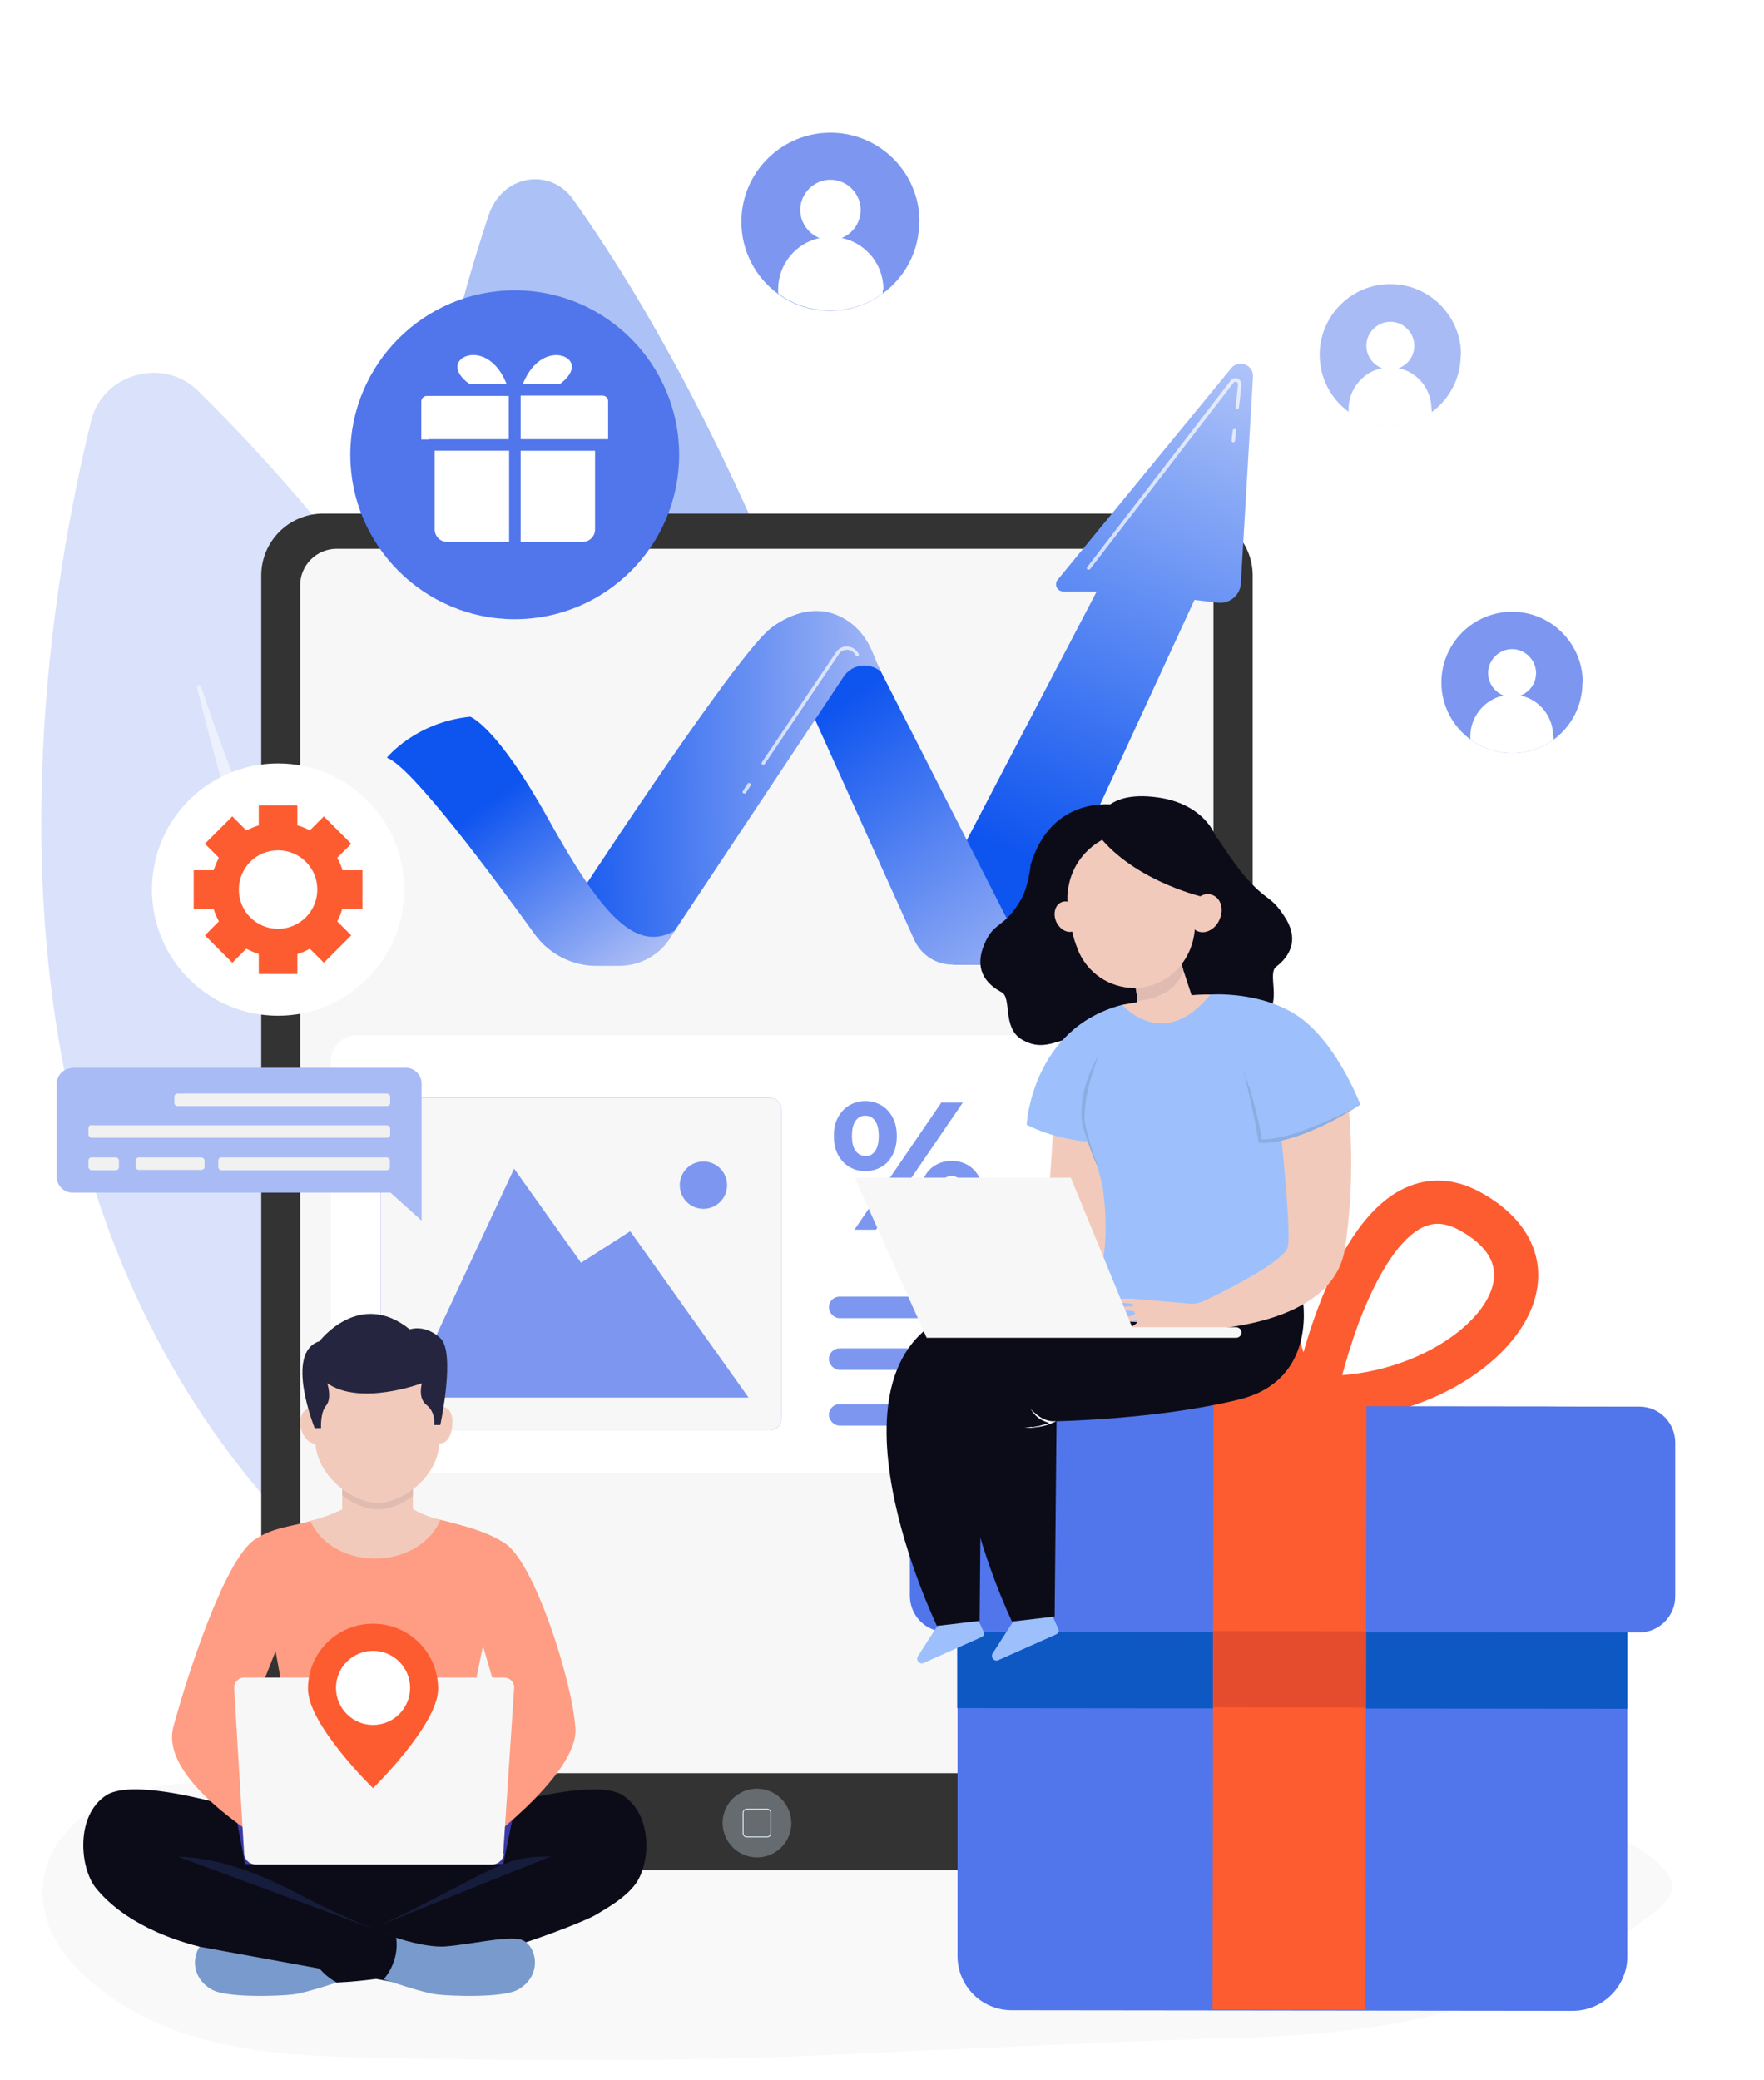 <?xml version="1.0" encoding="UTF-8"?>
<svg xmlns="http://www.w3.org/2000/svg" xmlns:xlink="http://www.w3.org/1999/xlink" version="1.1" viewBox="0 0 566.5 667.7">
  <!-- Generator: Adobe Illustrator 29.6.1, SVG Export Plug-In . SVG Version: 2.1.1 Build 9)  -->
  <defs>
    <style>
      .st0 {
        fill: #f1f1f1;
      }

      .st1 {
        fill: #5175eb;
      }

      .st2 {
        fill: #fe8291;
      }

      .st3 {
        fill-rule: evenodd;
      }

      .st3, .st4, .st5, .st6 {
        fill: #fff;
      }

      .st7, .st8 {
        fill: #daeef7;
      }

      .st9 {
        fill: #0c0c19;
      }

      .st10 {
        fill: #eaeaea;
      }

      .st11 {
        filter: url(#outer-glow-6);
      }

      .st12 {
        filter: url(#outer-glow-2);
      }

      .st13 {
        filter: url(#outer-glow-3);
      }

      .st14 {
        filter: url(#outer-glow-4);
      }

      .st15 {
        filter: url(#outer-glow-5);
      }

      .st16 {
        filter: url(#outer-glow-1);
      }

      .st17 {
        fill: #e0bbb1;
      }

      .st18 {
        fill: #8aaee2;
      }

      .st19 {
        fill: #9dc0fc;
      }

      .st4 {
        opacity: .5;
      }

      .st5 {
        opacity: .7;
      }

      .st20, .st21, .st22 {
        isolation: isolate;
      }

      .st21 {
        fill: #31438a;
        opacity: .3;
      }

      .st21, .st22 {
        mix-blend-mode: multiply;
      }

      .st23 {
        fill: #a9bbf5;
      }

      .st24 {
        fill: #799acc;
      }

      .st25 {
        fill: #f9f9f9;
      }

      .st22 {
        opacity: .2;
      }

      .st22, .st26 {
        fill: #3a3aa5;
      }

      .st8 {
        opacity: .3;
      }

      .st27 {
        fill: url(#Degradado_sin_nombre_3);
      }

      .st28 {
        opacity: .8;
      }

      .st29 {
        opacity: .6;
      }

      .st30 {
        fill: #f2cabb;
      }

      .st31 {
        fill: #f7f7f7;
      }

      .st32 {
        fill: #25253f;
      }

      .st33 {
        fill: #f5f5f5;
      }

      .st34 {
        fill: #0e58c4;
      }

      .st35 {
        fill: url(#Degradado_sin_nombre_15);
      }

      .st36 {
        fill: url(#Degradado_sin_nombre_11);
      }

      .st37 {
        fill: url(#Degradado_sin_nombre_13);
      }

      .st38 {
        fill: #fe9d83;
      }

      .st39 {
        fill: #97b1f3;
      }

      .st40 {
        fill: #7d97f0;
      }

      .st41 {
        fill: #6369e4;
      }

      .st42 {
        fill: #333;
      }

      .st43 {
        fill: #fd5c31;
      }

      .st44 {
        fill: #c0cef6;
      }

      .st45 {
        fill: #e54c2e;
      }
    </style>
    <filter id="outer-glow-1" x="222.8" y="26.7" width="88" height="89" filterUnits="userSpaceOnUse">
      <feOffset dx="0" dy="0"/>
      <feGaussianBlur result="blur" stdDeviation="5"/>
      <feFlood flood-color="#c6c6c6" flood-opacity=".6"/>
      <feComposite in2="blur" operator="in"/>
      <feComposite in="SourceGraphic"/>
    </filter>
    <filter id="outer-glow-2" x="447.8" y="180.7" width="76" height="77" filterUnits="userSpaceOnUse">
      <feOffset dx="0" dy="0"/>
      <feGaussianBlur result="blur1" stdDeviation="5"/>
      <feFlood flood-color="#c6c6c6" flood-opacity=".6"/>
      <feComposite in2="blur1" operator="in"/>
      <feComposite in="SourceGraphic"/>
    </filter>
    <filter id="outer-glow-3" x="407.8" y="75.7" width="77" height="77" filterUnits="userSpaceOnUse">
      <feOffset dx="0" dy="0"/>
      <feGaussianBlur result="blur2" stdDeviation="5"/>
      <feFlood flood-color="#c6c6c6" flood-opacity=".6"/>
      <feComposite in2="blur2" operator="in"/>
      <feComposite in="SourceGraphic"/>
    </filter>
    <filter id="outer-glow-4" x="96.8" y="77.7" width="137" height="137" filterUnits="userSpaceOnUse">
      <feOffset dx="0" dy="0"/>
      <feGaussianBlur result="blur3" stdDeviation="5"/>
      <feFlood flood-color="#c6c6c6" flood-opacity=".6"/>
      <feComposite in2="blur3" operator="in"/>
      <feComposite in="SourceGraphic"/>
    </filter>
    <linearGradient id="Degradado_sin_nombre_3" data-name="Degradado sin nombre 3" x1="413.3" y1="78.9" x2="332.4" y2="276.4" gradientUnits="userSpaceOnUse">
      <stop offset="0" stop-color="#d4ddfa"/>
      <stop offset="1" stop-color="#0e54ef"/>
    </linearGradient>
    <linearGradient id="Degradado_sin_nombre_15" data-name="Degradado sin nombre 15" x1="332.8" y1="321.6" x2="267.2" y2="227.6" gradientUnits="userSpaceOnUse">
      <stop offset="0" stop-color="#a9bbf5"/>
      <stop offset="1" stop-color="#0e54ef"/>
    </linearGradient>
    <linearGradient id="Degradado_sin_nombre_11" data-name="Degradado sin nombre 11" x1="288.8" y1="251.6" x2="176.4" y2="253.7" gradientUnits="userSpaceOnUse">
      <stop offset="0" stop-color="#a9bbf5"/>
      <stop offset="1" stop-color="#0e54ef"/>
    </linearGradient>
    <linearGradient id="Degradado_sin_nombre_13" data-name="Degradado sin nombre 13" x1="200.3" y1="312.1" x2="159.4" y2="255.6" gradientUnits="userSpaceOnUse">
      <stop offset="0" stop-color="#a9bbf5"/>
      <stop offset="1" stop-color="#0e54ef"/>
    </linearGradient>
    <filter id="outer-glow-5" x="33.8" y="229.7" width="112" height="112" filterUnits="userSpaceOnUse">
      <feOffset dx="0" dy="0"/>
      <feGaussianBlur result="blur4" stdDeviation="5"/>
      <feFlood flood-color="#c6c6c6" flood-opacity=".6"/>
      <feComposite in2="blur4" operator="in"/>
      <feComposite in="SourceGraphic"/>
    </filter>
    <filter id="outer-glow-6" x="2.8" y="327.7" width="148" height="80" filterUnits="userSpaceOnUse">
      <feOffset dx="0" dy="0"/>
      <feGaussianBlur result="blur5" stdDeviation="5"/>
      <feFlood flood-color="#c6c6c6" flood-opacity=".6"/>
      <feComposite in2="blur5" operator="in"/>
      <feComposite in="SourceGraphic"/>
    </filter>
  </defs>
  <g class="st20">
    <g id="Capa_1">
      <g>
        <g class="st29">
          <path class="st44" d="M315.8,594.1S228.2,286.9,63.5,125.4c-11.1-10.9-30.5-5.4-34.2,9.6-24.7,100.5-68.1,403.8,286.5,459Z"/>
          <path class="st4" d="M282.9,575.7c.8.7-.2,1.9-1.1,1.3-33.5-21.7-163.8-129.9-218.5-356.3-.2-.7.9-1.1,1.2-.4,17.7,52.2,89.5,244.5,218.4,355.3Z"/>
        </g>
        <g class="st28">
          <path class="st39" d="M334.2,496.2s-38.8-275.2-150.1-432.1c-7.5-10.6-22.8-7.9-27.1,4.8-28.2,84.5-89.4,342.6,177.2,427.4Z"/>
          <path class="st4" d="M310.7,476.9c.6.7-.3,1.7-1,1-23.7-22.2-113.5-129.5-134.5-331.3,0-.6.8-.8.9-.2,8.8,47.1,46,221,134.6,330.5Z"/>
        </g>
      </g>
      <path class="st25" d="M15.5,618c5.4,14,20.6,25.7,38.4,32.9,21,8.5,44.7,9.3,68.5,9.8,48.8,1,98.1,1.3,146.9-1.1,20.9-1,105.1-4.8,126.4-5.3,23.3-.5,46.7-2.5,68.5-8.2,19.9-5.2,38.3-13,54-22.9,3.6-2.3,7-4.6,10.2-7.1,3.3-2.5,7.3-5.2,8.3-8.7,2-6.6-8.8-13.2-15.4-16.9-16.7-9.4-38.3-13.8-59.1-16.7-24.3-3.4-49.1-4.3-73.8-3.8-51.1,1.1-101.3,8.4-151.9,12.5-25.1,2-50.8,3.5-76,1.1-24.8-2.4-48.7-8-73.5-10.5-19.4-1.9-41-1.6-56.6,7.6-15.2,9-19.8,24.2-14.8,37.2Z"/>
      <g>
        <path class="st26" d="M-436.1,2013.5h107.9c4.1,0,7.4,3.3,7.4,7.4v84.4c0,4.1-3.3,7.4-7.4,7.4h-107.9c-4.1,0-7.4-3.3-7.4-7.4v-84.4c0-4.1,3.3-7.4,7.4-7.4h0Z"/>
        <path class="st22" d="M-333.8,2112.8h-96.7c-7.2,0-13-5.8-13-13v-73.2c0-7.2,5.8-13.1,13-13.1,0,0-5.5.4-8,7.5-2.2,6.1-.7,67.2-1,76.5-.2,7.5,6.3,11.6,12.1,11.7,12.9.3,80.2.2,96.3.2,3.1,0,5.3-.5,7.6-1.6-2.4,3.1-6.1,5.1-10.3,5.1h0Z"/>
        <g>
          <g>
            <path class="st2" d="M-417.7,2026.8c0,3.4-2.8,6.2-6.2,6.2s-6.2-2.8-6.2-6.2,2.8-6.2,6.2-6.2,6.2,2.8,6.2,6.2Z"/>
            <g>
              <rect class="st33" x="-406.8" y="2021.8" width="72.4" height="3" rx="-131" ry="-131"/>
              <path class="st33" d="M-406,2028.8h43.2c.4,0,.8.3.8.8v1.5c0,.4-.3.8-.8.8h-43.2c-.4,0-.8-.3-.8-.8v-1.5c0-.4.3-.8.8-.8h0Z"/>
              <path class="st33" d="M-356,2028.8h20.9c.4,0,.8.3.8.8v1.5c0,.4-.3.8-.8.8h-20.8c-.4,0-.8-.3-.8-.8v-1.5c0-.4.3-.8.8-.8h0Z"/>
            </g>
          </g>
          <g>
            <path class="st2" d="M-417.7,2051c0,3.4-2.8,6.2-6.2,6.2s-6.2-2.8-6.2-6.2,2.8-6.2,6.2-6.2,6.2,2.7,6.2,6.2Z"/>
            <g>
              <path class="st33" d="M-406,2046h70.9c.4,0,.8.3.8.8v1.5c0,.4-.3.8-.8.8h-70.9c-.4,0-.8-.3-.8-.8v-1.5c0-.4.3-.8.8-.8Z"/>
              <path class="st33" d="M-406,2053h43.2c.4,0,.8.3.8.8v1.5c0,.4-.3.8-.8.8h-43.2c-.4,0-.8-.3-.8-.8v-1.5c0-.4.3-.8.8-.8h0Z"/>
              <path class="st33" d="M-356,2053h20.8c.4,0,.8.3.8.8v1.5c0,.4-.3.8-.8.8h-20.8c-.4,0-.8-.3-.8-.8v-1.5c0-.4.3-.8.8-.8h0Z"/>
            </g>
          </g>
          <g>
            <path class="st2" d="M-417.7,2075.3c0,3.4-2.8,6.2-6.2,6.2s-6.2-2.8-6.2-6.2,2.8-6.2,6.2-6.2,6.2,2.8,6.2,6.2Z"/>
            <g>
              <path class="st33" d="M-406,2070.3h70.9c.4,0,.8.3.8.8v1.5c0,.4-.3.8-.8.8h-70.9c-.4,0-.8-.3-.8-.8v-1.5c0-.4.3-.8.8-.8Z"/>
              <path class="st33" d="M-406,2077.3h43.2c.4,0,.8.3.8.8v1.5c0,.4-.3.8-.8.8h-43.2c-.4,0-.8-.3-.8-.8v-1.5c0-.4.3-.8.8-.8h0Z"/>
              <path class="st33" d="M-356,2077.3h20.8c.4,0,.8.3.8.8v1.5c0,.4-.3.8-.8.8h-20.8c-.4,0-.8-.3-.8-.8v-1.5c0-.4.3-.8.8-.8Z"/>
            </g>
          </g>
          <g>
            <path class="st2" d="M-417.7,2099.5c0,3.4-2.8,6.2-6.2,6.2s-6.2-2.8-6.2-6.2,2.8-6.2,6.2-6.2,6.2,2.7,6.2,6.2Z"/>
            <g>
              <path class="st33" d="M-406,2094.5h70.9c.4,0,.8.3.8.8v1.5c0,.4-.3.8-.8.8h-70.9c-.4,0-.8-.3-.8-.8v-1.5c0-.4.3-.8.8-.8Z"/>
              <path class="st33" d="M-406,2101.5h43.2c.4,0,.8.3.8.8v1.5c0,.4-.3.8-.8.8h-43.2c-.4,0-.8-.3-.8-.8v-1.5c0-.4.3-.8.8-.8Z"/>
              <path class="st33" d="M-356,2101.5h20.8c.4,0,.8.3.8.8v1.5c0,.4-.3.8-.8.8h-20.8c-.4,0-.8-.3-.8-.8v-1.5c0-.4.3-.8.8-.8h0Z"/>
            </g>
          </g>
        </g>
      </g>
      <g class="st16">
        <path class="st40" d="M295.2,71.2c0,9.5-4.6,17.9-11.8,23.1-4.7,3.5-10.5,5.5-16.8,5.5s-12.1-2-16.8-5.5c-7.1-5.2-11.7-13.6-11.7-23.1,0-15.8,12.8-28.6,28.6-28.6s28.6,12.8,28.6,28.6Z"/>
        <path class="st6" d="M276.4,67.4c0,5.4-4.4,9.7-9.7,9.7s-9.7-4.4-9.7-9.7,4.4-9.7,9.7-9.7,9.7,4.4,9.7,9.7Z"/>
        <path class="st6" d="M283.5,92.9v1.3c-4.7,3.5-10.5,5.5-16.8,5.5s-12.1-2-16.8-5.5v-1.3c0-8.1,5.7-14.9,13.4-16.5,1.1-.2,2.3-.4,3.5-.4s2.3.1,3.5.4c3.3.7,6.2,2.3,8.5,4.6,3,3,4.9,7.2,4.9,11.9h0Z"/>
      </g>
      <g class="st12">
        <path class="st40" d="M508.2,219.2c0,7.5-3.7,14.2-9.3,18.3-3.7,2.7-8.4,4.3-13.3,4.3s-9.6-1.6-13.4-4.4c-5.6-4.1-9.3-10.8-9.3-18.3,0-12.5,10.2-22.7,22.7-22.7s22.7,10.2,22.7,22.7Z"/>
        <path class="st6" d="M493.3,216.1c0,4.3-3.5,7.7-7.7,7.7s-7.7-3.5-7.7-7.7,3.5-7.7,7.7-7.7,7.7,3.5,7.7,7.7Z"/>
        <path class="st6" d="M498.9,236.4v1.1c-3.7,2.7-8.4,4.3-13.3,4.3s-9.6-1.6-13.4-4.4v-1c0-6.4,4.6-11.8,10.6-13.1.9-.2,1.8-.3,2.7-.3s1.9,0,2.7.3c2.6.5,4.9,1.8,6.7,3.6,2.4,2.4,3.9,5.8,3.9,9.5h0Z"/>
      </g>
      <g class="st13">
        <path class="st23" d="M469.1,114c0,7.5-3.7,14.2-9.3,18.3-3.7,2.7-8.4,4.3-13.3,4.3s-9.6-1.6-13.4-4.4c-5.6-4.1-9.3-10.8-9.3-18.3,0-12.5,10.2-22.7,22.7-22.7s22.7,10.2,22.7,22.7Z"/>
        <path class="st6" d="M454.2,111c0,4.3-3.5,7.7-7.7,7.7s-7.7-3.5-7.7-7.7,3.5-7.7,7.7-7.7,7.7,3.5,7.7,7.7Z"/>
        <path class="st6" d="M459.8,131.3v1.1c-3.7,2.7-8.4,4.3-13.3,4.3s-9.6-1.6-13.4-4.4v-1c0-6.4,4.6-11.8,10.6-13.1.9-.2,1.8-.3,2.7-.3s1.9,0,2.7.3c2.6.5,4.9,1.8,6.7,3.6,2.4,2.4,3.9,5.8,3.9,9.5h0Z"/>
      </g>
      <g>
        <path class="st42" d="M45.3,223.4h395.7c11,0,19.9,8.9,19.9,19.9v278.6c0,11-8.9,19.9-19.9,19.9H45.3c-11,0-19.9-8.9-19.9-19.9V243.3c0-11,8.9-19.9,19.9-19.9Z" transform="translate(625.7 139.5) rotate(90)"/>
        <path class="st31" d="M58.2,226.1h381.4v293.3H58.2c-6.5,0-11.7-5.3-11.7-11.7V237.8c0-6.5,5.3-11.7,11.7-11.7Z" transform="translate(615.8 129.7) rotate(90)"/>
        <path class="st8" d="M244,596.3c-6.8.5-12.4-5.1-11.9-11.9.4-5.4,4.8-9.7,10.1-10.1,6.8-.5,12.4,5.1,11.9,11.9-.4,5.4-4.8,9.7-10.1,10.1Z"/>
        <path class="st7" d="M238.5,588.6v-6.6c0-.7.6-1.3,1.3-1.3h6.6c.7,0,1.3.6,1.3,1.3v6.6c0,.7-.6,1.3-1.3,1.3h-6.6c-.7,0-1.3-.6-1.3-1.3ZM247.4,582c0-.5-.4-1-1-1h-6.6c-.5,0-1,.4-1,1v6.6c0,.5.4,1,1,1h6.6c.5,0,1-.4,1-1v-6.6Z"/>
      </g>
      <g class="st14">
        <path class="st1" d="M218.1,146c0,29.2-23.7,52.8-52.8,52.8s-52.8-23.7-52.8-52.8,23.7-52.8,52.8-52.8,52.8,23.7,52.8,52.8Z"/>
        <path class="st3" d="M163.5,174v-29.3h-23.9v25.3c0,2.2,1.8,4,4,4h19.9ZM167.2,144.7v29.3h19.9c2.2,0,4-1.8,4-4v-25.3h-23.9ZM179.8,123.3c7.6-5.7,2.5-10.3-2.9-9.1-3.2.7-6.7,3.4-9,9.1h11.9ZM167.2,141h28.1v-12.2c0-1-.8-1.8-1.8-1.8h-26.3v13.9ZM162.7,123.3c-4.9-12.4-15.4-10.3-15.8-5.8-.1,1.6.9,3.7,3.9,5.8h11.9ZM137.7,141h25.7v-13.9h-26.3c-1,0-1.8.8-1.8,1.8v12.2h2.4Z"/>
      </g>
      <g>
        <path class="st27" d="M299.9,290l52.3-100.1h-10.7c-2,0-3.1-2.3-1.8-3.8l55.7-67.9c2.4-2.9,7.2-1.1,7,2.7l-3.9,66.4c-.2,3.8-3.6,6.6-7.4,6.2l-7.5-.9-51.8,112.3c-1.3,2.9-4.3,4.8-7.5,4.8h-18l-6.3-19.7Z"/>
        <path class="st35" d="M256.7,219.8l36.9,81.9c2.2,4.9,7,8,12.3,8h19c2.5,0,4.8-1.4,6.1-3.6l.7-1.2h0c-2,0-3.9-1.1-4.8-3l-49.1-96.3-21,14.1Z"/>
        <path class="st36" d="M282.6,215.4h0c-3.7-2.9-9.1-2.1-11.7,1.9l-54.2,81.5c-4.3,6.5-11.7,10.4-19.5,10.4h-7.6l-6.2-17.9s50.4-77.3,63.4-89c0,0,12.9-11.7,25.7-2.8,3.4,2.3,5.9,5.7,7.5,9.4l2.7,6.5Z"/>
        <path class="st37" d="M124.3,243.2s9.1-11.3,26.7-13.1c0,0,8.4,2.8,25,32.7,16.6,29.8,27.7,43.4,40.7,36l-1.1,1.8c-3.5,5.9-9.9,9.5-16.8,9.5h-7.2c-7.9,0-15.3-3.8-19.9-10.2-13-18-39.5-53.8-47.4-56.6Z"/>
        <path class="st5" d="M396,142s0,0,0,0c-.3,0-.5-.3-.5-.6l.4-3.2c0-.3.3-.5.6-.5.3,0,.5.3.5.6l-.4,3.2c0,.3-.3.5-.5.5Z"/>
        <path class="st5" d="M349.5,182.9c-.1,0-.2,0-.3-.1-.2-.2-.3-.5,0-.8l46-59.8c.5-.7,1.5-1,2.3-.6.8.3,1.3,1.2,1.2,2l-.8,7.2c0,.3-.3.5-.6.5-.3,0-.5-.3-.5-.6l.8-7.2c0-.5-.2-.8-.5-.9-.3-.1-.7-.1-1,.3l-46,59.8c-.1.1-.3.2-.4.2Z"/>
        <path class="st5" d="M245.1,245.5c-.1,0-.2,0-.3,0-.3-.2-.3-.5-.1-.8l23.8-35.3c.9-1.3,2.3-2,3.8-1.8,1.5.1,2.8,1,3.5,2.4.1.3,0,.6-.3.7-.3.1-.6,0-.7-.3-.5-1-1.5-1.7-2.6-1.8-1.1,0-2.2.4-2.8,1.4l-23.8,35.3c-.1.2-.3.2-.5.2Z"/>
        <path class="st5" d="M239,254.7c-.1,0-.2,0-.3,0-.3-.2-.3-.5-.1-.8l1.5-2.3c.2-.3.5-.3.8-.1.3.2.3.5.1.8l-1.5,2.3c-.1.2-.3.2-.5.2Z"/>
      </g>
      <g>
        <path class="st6" d="M378.2,340.6v124.1c0,4.5-3.6,8.2-8,8.2H114.3c-4.4,0-8-3.7-8-8.2v-124.1c0-4.5,3.6-8.2,8-8.2h255.9c4.4,0,8,3.7,8,8.2Z"/>
        <g>
          <path class="st41" d="M125.7,352.5h121.7c1.9,0,3.5,1.6,3.5,3.5v99.6c0,1.9-1.6,3.5-3.5,3.5h-121.7c-1.9,0-3.5-1.6-3.5-3.5v-99.6c0-1.9,1.6-3.5,3.5-3.5h0Z"/>
          <path class="st31" d="M125.7,352.5h121.7c1.9,0,3.5,1.6,3.5,3.5v99.6c0,1.9-1.6,3.5-3.5,3.5h-121.7c-1.9,0-3.5-1.6-3.5-3.5v-99.6c0-1.9,1.6-3.5,3.5-3.5h0Z"/>
          <polygon class="st40" points="130.8 448.7 165.1 375.2 186.6 405.4 202.4 395.3 240.4 448.7 130.8 448.7"/>
        </g>
        <path class="st40" d="M233.5,380.5c0,4.2-3.4,7.6-7.6,7.6s-7.6-3.4-7.6-7.6,3.4-7.6,7.6-7.6,7.6,3.4,7.6,7.6Z"/>
        <rect class="st40" x="266.2" y="416.3" width="92.2" height="6.9" rx="3.4" ry="3.4"/>
        <rect class="st40" x="266.2" y="432.9" width="92.2" height="6.9" rx="3.4" ry="3.4"/>
        <rect class="st40" x="266.2" y="450.8" width="92.2" height="6.9" rx="3.4" ry="3.4"/>
      </g>
      <g>
        <g>
          <path class="st24" d="M111.1,635.5s-12.1,4.2-16.8,4.8c-4.6.6-21.8,1.2-26.4-1.6-8.4-4.9-5.5-15.2-.3-16.1,5.2-.9,15.2,1.6,23.7,2.3,6.4.5,15.9-2.8,15.9-2.8l3.9,13.3Z"/>
          <path class="st9" d="M80.8,582s-36.7-12.1-46.7-5.6c-10,6.5-8.5,23.5-3.2,29.9,3.2,3.9,12.1,13.3,33.2,18.7l61.9,11.3,9-9.3-15.2-41.8-39-3.2h0Z"/>
          <path class="st9" d="M153.3,582s36.7-12.1,46.7-5.6c10,6.5,8.9,22.8,3.6,29.1-3.2,3.9-7.6,6.5-12.3,9.3-4.5,2.7-48,20.1-83.1,21.7-5.7-2.8-9.1-9.5-9.1-9.5l15.2-41.8,39-3.2h0Z"/>
          <path class="st21" d="M122.3,618s8.3-3.7,26.1-13.1c16.9-8.9,19.4-8.6,28.5-8.9l-54.6,22Z"/>
          <path class="st24" d="M123.3,635.5s12.1,4.2,16.8,4.8c4.6.6,21.8,1.2,26.4-1.6,8.4-4.9,5.5-15.2.3-16.1-5.2-.9-15.2,1.6-23.7,2.3-6.4.5-15.9-2.8-15.9-2.8,0,0,1.5,6.7-3.9,13.3Z"/>
          <path class="st21" d="M126.1,621.6s-13.2-4.5-31-13.9c-16.9-8.9-28.8-11.3-37.9-11.6l69,25.5Z"/>
        </g>
        <polygon class="st26" points="161.6 598.5 78.7 598.5 75 578.9 165.8 578 161.6 598.5"/>
        <g>
          <path class="st38" d="M151.8,594.5l-13.6-1.4,25-36.8-8.1-27.9-9.9,48.7h-48.2l-8.5-47-10.9,27.7,26.4,35.3-13.6,1.4s-39.8-21.6-34.7-40.2c5.1-18.6,16.8-54,26.2-60.1,5.7-3.7,10.5-3.9,16.8-5.6.4-.1.8-.2,1.1-.3,5.4-1.4,9.4-2,9.4-2h24.1s3.5.5,8.4,1.7c.7.2,1.4.3,2.1.5,6.3,1.7,12.7,3.3,18.4,7,9.4,6.1,21.6,44.1,22.6,59.4s-32.7,39.5-32.7,39.5h0Z"/>
          <g>
            <polygon class="st10" points="120.7 499.4 120.7 499.4 120.7 499.4 120.7 499.4 120.7 499.3 120.7 499.3 120.7 499.4 120.7 499.4"/>
            <polygon class="st10" points="120.7 499.4 120.7 499.4 120.7 499.4 120.7 499.4 120.7 499.4 120.7 499.3 120.7 499.3 120.7 499.4"/>
          </g>
          <path class="st30" d="M132.6,484.6v-8.3h-22.7v8.3s-4.9,2.4-10.2,3.7c3,7.1,11.2,12.1,20.8,12.1s18-5.2,20.9-12.4c-4.9-1.2-8.8-3.5-8.8-3.5h0Z"/>
          <path class="st17" d="M132.6,476.3v4c-3.6,2.7-7.7,4.3-11.3,4.3s-7.7-1.7-11.4-4.5v-3.8h22.7,0Z"/>
          <path class="st30" d="M121.2,482.5h0c-8,0-19.9-8.9-19.9-19.9v-10c0-11,8.9-19.9,19.9-19.9h0c11,0,19.9,8.9,19.9,19.9v10c0,11-11.3,19.9-19.9,19.9h0Z"/>
          <path class="st30" d="M145.3,456.6c0,3.3-1.3,6.8-3.9,6.8s-4.6-2.6-4.6-5.9,2-5.9,4.6-5.9,3.9,1.7,3.9,5h0Z"/>
          <path class="st30" d="M96.4,456.7c0,3.3,2.2,6.8,4.9,6.8s4.7-2.6,4.7-5.9-2.2-5.9-4.9-5.9-4.7,1.8-4.7,5h0Z"/>
          <path class="st32" d="M101.1,458.6s-9.9-24.4,1.5-28c0,0,12.8-16.9,29-3.8,0,0,4.8-1.8,9.8,2.8,5,4.6,0,27.9,0,27.9h-2c0,0,.7-4-2.5-6.5-2.8-2.2-1.4-6.9-1.4-6.9,0,0-19.7,7.4-30.4,0,0,0,1.6,4.9-.4,7.2-1.9,2.3-1.6,7.2-1.6,7.2h-1.9Z"/>
        </g>
        <path class="st31" d="M161.8,595.1c-.1,1.9-1.8,3.5-3.7,3.5h-76c-1.9,0-3.6-1.5-3.7-3.5l-3.2-53c-.1-1.9,1.3-3.5,3.2-3.5h83.5c1.9,0,3.4,1.5,3.2,3.5l-3.5,53Z"/>
      </g>
      <g>
        <path class="st43" d="M344.3,416.9c3,10.6,12.3,21,25.7,28.4,12.4,6.9,27.1,10.6,41.6,10.6,1.3,0,2.5,0,3.8,0l4.4-.2h2c1.3.2,2.5.2,3.8.2,14.5,0,29.1-3.7,41.6-10.6,13.3-7.4,22.7-17.7,25.7-28.3,3.8-13.5-2.5-26-17.4-34.2-8.2-4.5-16.5-5-24.3-1.4-10.8,5-20.1,17.8-27.8,38.2-2,5.2-3.6,10.3-4.8,14.6-1.2-4.3-2.8-9.3-4.8-14.5-7.6-20.4-17-33.2-27.7-38.2-7.7-3.6-16.1-3.1-24.3,1.4-14.9,8.2-21.3,20.6-17.5,34.1ZM431,441.6c1.3-4.7,3.1-10.9,5.5-17.3,6.2-16.2,13.4-27,20.5-30.3,1.2-.5,2.7-1.1,4.6-1.1,1.9,0,4.2.5,7,2,9.1,5,12.7,11.1,10.7,18.1-3.7,13-24.3,26.7-48.3,28.5ZM368.5,395.1c2.8-1.5,5.1-2,7-2,1.9,0,3.5.5,4.6,1.1,7.1,3.3,14.3,14,20.5,30.3,2.4,6.4,4.2,12.6,5.5,17.3-24.1-1.9-44.6-15.5-48.3-28.6-2-7,1.6-13.1,10.7-18.1Z"/>
        <path class="st1" d="M324.9,645.4l180.1.2c9.7,0,17.6-7.8,17.6-17.5v-158.9c.1-9.7-7.7-17.6-17.4-17.6l-180.1-.2c-9.7,0-17.6,7.8-17.6,17.5v158.9c-.1,9.7,7.7,17.6,17.4,17.6Z"/>
        <path class="st34" d="M307.4,548.4l215.2.2v-74.4c0-12.5-10-22.6-22.5-22.6h-170.1c-12.5-.2-22.6,9.9-22.6,22.4v74.4Z"/>
        <path class="st1" d="M303.7,523.9l222.7.2c6.4,0,11.6-5.2,11.6-11.6v-49.3c0-6.4-5.1-11.6-11.5-11.6l-222.7-.2c-6.4,0-11.6,5.2-11.6,11.6v49.3c0,6.4,5.1,11.6,11.5,11.6Z"/>
        <rect class="st43" x="389.2" y="451.5" width="49.1" height="194" transform="translate(826.9 1097.4) rotate(-179.9)"/>
        <rect class="st45" x="389.2" y="524" width="49.1" height="24.5" transform="translate(827 1072.9) rotate(-179.9)"/>
      </g>
      <g class="st15">
        <path class="st6" d="M129.8,285.6c0,22.3-18.1,40.5-40.5,40.5s-40.5-18.1-40.5-40.5,18.1-40.5,40.5-40.5,40.5,18.1,40.5,40.5Z"/>
        <path class="st43" d="M110,291.8h6.4v-12.4h-6.4c-.4-1.4-1-2.7-1.7-4l4.5-4.5-8.8-8.8-4.5,4.5c-1.3-.7-2.6-1.2-4-1.6h0v-6.4h-12.4v6.4h0c-1.4.4-2.7,1-4,1.6h0l-4.5-4.5-8.8,8.8,4.5,4.5h0c-.7,1.3-1.2,2.6-1.7,4h-6.4v12.4h6.4c.4,1.4,1,2.7,1.7,4h0l-4.5,4.5,8.8,8.8,4.5-4.5h0c1.3.7,2.6,1.2,4,1.7h0v6.4h12.4v-6.4h0c1.4-.4,2.7-1,4-1.7l4.5,4.5,8.8-8.8-4.5-4.5h0c.7-1.2,1.2-2.6,1.6-4h0ZM101.9,285.6c0,6.9-5.6,12.6-12.6,12.6s-12.6-5.6-12.6-12.6,5.6-12.6,12.6-12.6,12.6,5.6,12.6,12.6Z"/>
      </g>
      <g>
        <path class="st43" d="M140.7,542.2c0,11.5-20.9,31.9-20.9,31.9,0,0-20.9-20.3-20.9-31.9s9.3-20.9,20.9-20.9,20.9,9.3,20.9,20.9Z"/>
        <circle class="st6" cx="119.8" cy="541.9" r="11.9"/>
      </g>
      <g class="st11">
        <path class="st23" d="M23.3,342.8h107c2.8,0,5.1,2.3,5.1,5.1v44l-10-9H23.3c-2.8,0-5.1-2.3-5.1-5.1v-29.8c0-2.8,2.3-5.1,5.1-5.1Z"/>
        <g>
          <path class="st0" d="M57,351.1h67.2c.6,0,1.1.5,1.1,1v2c0,.6-.5,1-1.1,1H57c-.6,0-1-.5-1-1v-2c0-.6.5-1,1-1Z"/>
          <path class="st0" d="M29.5,361.3h94.7c.6,0,1.1.5,1.1,1v2c0,.6-.5,1-1.1,1H29.5c-.6,0-1.1-.5-1.1-1.1v-2c0-.6.5-1,1-1h0Z"/>
          <rect class="st0" x="70.1" y="371.6" width="55.1" height="4.1" rx="1" ry="1"/>
          <rect class="st0" x="28.4" y="371.6" width="9.8" height="4.1" rx="1" ry="1"/>
          <path class="st0" d="M44.6,371.6h20c.6,0,1.1.5,1.1,1v2c0,.6-.5,1-1.1,1h-20c-.6,0-1-.5-1-1v-2c0-.6.5-1,1-1Z"/>
        </g>
      </g>
      <path class="st40" d="M277.9,376c-2,0-3.7-.5-5.2-1.4-1.5-.9-2.7-2.2-3.6-3.9-.9-1.7-1.3-3.7-1.3-6s.4-4.3,1.3-5.9c.9-1.7,2.1-3,3.6-3.9,1.5-.9,3.3-1.4,5.2-1.4s3.7.5,5.2,1.4c1.5.9,2.7,2.2,3.6,3.9.9,1.7,1.3,3.7,1.3,5.9s-.4,4.3-1.3,6c-.9,1.7-2,3-3.6,3.9-1.5.9-3.3,1.4-5.2,1.4ZM277.9,371.2c1.3,0,2.3-.5,3.1-1.6.8-1.1,1.2-2.7,1.2-4.9s-.4-3.8-1.2-4.9c-.8-1.1-1.8-1.6-3.1-1.6s-2.3.5-3.1,1.6c-.8,1.1-1.2,2.7-1.2,4.9s.4,3.8,1.2,4.8c.8,1.1,1.8,1.6,3.1,1.6ZM274.4,394.8l27.9-40.8h6.9l-27.9,40.8h-6.9ZM305.6,395.2c-1.9,0-3.7-.5-5.2-1.4-1.5-.9-2.7-2.2-3.6-3.9-.9-1.7-1.3-3.7-1.3-6s.4-4.3,1.3-5.9c.9-1.7,2-3,3.6-3.9,1.5-.9,3.3-1.4,5.2-1.4s3.8.5,5.3,1.4c1.5.9,2.7,2.2,3.6,3.9.9,1.7,1.3,3.7,1.3,5.9s-.4,4.3-1.3,6c-.9,1.7-2,3-3.6,3.9-1.5.9-3.3,1.4-5.3,1.4ZM305.6,390.5c1.3,0,2.3-.5,3.1-1.6s1.2-2.7,1.2-4.9-.4-3.8-1.2-4.8c-.8-1.1-1.8-1.6-3.1-1.6s-2.3.5-3.1,1.6c-.8,1.1-1.2,2.7-1.2,4.9s.4,3.8,1.2,4.9,1.8,1.6,3.1,1.6Z"/>
      <g>
        <path class="st19" d="M312.3,516l3.6,7.9c.3.7,0,1.4-.7,1.7l-18.6,8.3c-1.3.6-2.6-.9-1.8-2.2l7.2-11.2s5.7,1,10.3-4.6Z"/>
        <path class="st19" d="M336.3,515.1l3.6,7.9c.3.7,0,1.4-.7,1.7l-18.6,8.3c-1.3.6-2.6-.9-1.8-2.2l7.2-11.2s5.7,1,10.3-4.6Z"/>
        <path class="st9" d="M358,258.4s-20.2-3.4-27,19.2l8.4,12.5s17.6-6.8,17.6-7.4c0-.7,1-24.3,1-24.3Z"/>
        <path class="st9" d="M390.6,268.6s5.9,8.9,8.9,12.4c7.6,8.9,8.5,6.1,13.3,13.7,5.1,8.2,0,13.4-3,15.7-2.9,2.4,2,11.1-3.5,16-7.1,6.4-13.7.4-18.6,4-4.9,3.6-6,8.9-17.6,7.9-11.6-1-11.5-39-11.5-39,0,0,9.5-20.1,9.9-20.3.4-.2,22.1-10.4,22.1-10.4Z"/>
        <path class="st9" d="M331,277.6s-.7,7-3,11c-5.8,10.1-8.9,6.8-12.1,15.1-3.5,9,2.5,13.1,5.8,14.9,3.3,1.8.1,11.3,6.4,15.1,8.2,5,13.5-2.2,19,.4,5.5,2.6,7.5,7.7,18.8,4.5,11.2-3.1,4.1-40.5,4.1-40.5,0,0-13.1-18-13.5-18.1-.4,0-25.5-2.6-25.5-2.6Z"/>
        <path class="st30" d="M360.4,322.6s19.4-3.6,28.3-3.3c8.9.3-5.4,23.5-5.4,23.5l-14.6.3s-8.9-10-8.3-11.1c.6-1.2,0-8.8,0-8.8v-.6Z"/>
        <g>
          <path class="st30" d="M377.6,304.1l5.1,15.5s-4.5,9.2-18.1,5.2c0,0,1.6-3.2-.5-9.8-2.1-6.8,13.5-10.9,13.5-10.9Z"/>
          <path class="st17" d="M377.6,304.1l2.4,7.3c-1.4,5.3-6.1,8.9-14.8,10,0-1.6-.2-3.7-1.1-6.4-2.1-6.8,13.5-10.9,13.5-10.9Z"/>
          <g>
            <path class="st30" d="M346.5,292.7c1.1,2.5.4,5.3-1.6,6.2-2,.9-4.5-.4-5.7-3-1.1-2.5-.4-5.3,1.6-6.2,2-.9,4.5.4,5.7,3Z"/>
            <path class="st30" d="M345.9,304.2c-1.3-3.2-2-6.7-2.4-9.7,0-.6-.2-1.3-.3-1.9-.5-2.6-.6-5.4,0-8.2,1.7-9.2,9.4-16.3,18.7-17.2,12.5-1.3,23.2,8.4,23.5,20.6,1.3-.8,2.8-1,4.1-.4,2.6,1.1,3.6,4.5,2.2,7.7-1.3,3.2-4.5,4.9-7,3.9-.4-.1-.7-.3-1-.6-.8,10.5-9.1,18.7-19.4,18.8-7.7,0-15.3-4.6-18.4-12.9Z"/>
          </g>
        </g>
        <path class="st9" d="M394.1,417.4s5.7,26.9-20.2,33.3c-25.9,6.4-58.7,7-58.7,7l-.6,62.7-13.7,1.6s-40.8-84.5,7.2-101.1l43.9-2.6,18-2.4s18-5.7,18.3-4.8c.3.8,5.4,6.8,5.8,6.3Z"/>
        <path class="st9" d="M418.2,416s5.7,26.9-20.2,33.3c-25.9,6.4-58.7,7-58.7,7l-.6,62.7-13.7,1.6s-40.8-84.5,7.2-101.1l43.9-2.6,18-2.4s18-5.7,18.3-4.8c.3.8,5.4,6.8,5.8,6.3Z"/>
        <path class="st6" d="M331.5,458.2c.7-.1,1.5-.3,2.2-.4.7-.2,1.5-.4,2.2-.6.4-.1.7-.2,1.1-.4-.4,0-.7-.2-1.1-.3-.7-.3-1.4-.6-2-1-.6-.4-1.2-.9-1.7-1.5-.5-.5-.9-1.2-1.3-1.8l.7.8c.3.2.5.5.8.7.5.5,1.1.9,1.7,1.3.6.4,1.3.7,1.9.9.7.2,1.4.4,2,.4h1.2s-1.1.5-1.1.5c-.7.3-1.5.6-2.2.8-.7.2-1.5.4-2.3.5-.8.1-1.5.2-2.3.3-.8,0-1.5,0-2.3,0,.8-.1,1.5-.2,2.3-.3Z"/>
        <path class="st30" d="M338.3,360.3s-1.8,44-6.7,50.9l27.2-6.2v-47.9l-20.5,3.2Z"/>
        <path class="st19" d="M349.9,366.3s3.8,11.1,4.5,16.9c1.7,14.6-.1,24.9-3.2,33.2-4.2,11.7,30.4,7.4,31.1,7.1.7-.4,30.4-11.8,30.4-11.8l5.7-16.4v-29l-1.6-13.2-66.8,13.2Z"/>
        <path class="st30" d="M432.8,353.1l-21.8,7.4s3.8,34.8,2.6,39.8c-1,4.2-16.8,12.6-26.8,17.3-1.6.8-3.4,1.1-5.2.9-5.7-.5-15.8-1.4-17.4-1.5-2.5-.2-9.3,0-9.6.9-.2.8,5.4,0,9,.7.5.1.2.8.1.8-1.9,0-6.8.3-8.4.8-2,.7,5,.1,8.8.8.3,0,.5.8.3,1-.5.4-2.1.8-6.6,1.3-7.6.8-.2,1.7-.2,1.7,0,0,.7-.2,7.2-1.1.2,0,.5.6.1,1-.6.5-2.1,1.6-4,2.2-2.4.7-.7,1.4-.7,1.4,0,0,4.6-1.4,7.2-1.6,1.9-.1,11,.6,14.8.8l.3-.6c5.1-.1,45.5-1.2,49.4-26.2,4-25.8.9-47.8.9-47.8Z"/>
        <path class="st31" d="M274.5,378.1h69.4l19.7,48h33.4c.9,0,1.7.8,1.7,1.7h0c0,.9-.8,1.7-1.7,1.7h-99.4l-23.1-51.4Z"/>
        <path class="st19" d="M360.4,322.6s13.2,15.4,28.3-3.3c0,0,16.5-1.3,28.7,7.3,12.2,8.7,19.5,28.1,19.5,28.1,0,0-22.1,11.1-27.5,11.7h-61.3s-9.4-.7-18.4-5.3c0,0,1.6-30.9,30.7-38.5Z"/>
        <path class="st18" d="M401.2,348.8c.6,1.9,1.1,3.8,1.6,5.8,1,3.8,1.8,7.4,2.5,11.2,1.2,0,2.5-.1,3.7-.3,6.4-1.1,10.5-2.9,16.2-5.2,8.5-3.9,7.3-3.5,11.6-5.6-5,3.1-7.6,4.6-11.3,6.4-5,2.3-9.7,4.4-16.4,5.6-2.9.4-3.8.3-4.9.2-.4-2.8-.9-5.7-2.3-12.1l-1.3-5.8-1.3-5.8c.6,1.9,1.2,3.8,1.8,5.7Z"/>
        <path class="st18" d="M352.9,338.6c-.9,2.3-1.6,4.5-2.3,6.8-.7,2.3-1.3,4.6-1.7,6.9-.4,2-.6,4.6-.6,7.1,0,2.4,3.6,13.5,4.6,15.7-1.5-1.9-5.3-13.1-5.5-15.6-.3-2.5,0-4.9.3-7.3.5-2.4,1.1-4.7,2-7,.9-2.3,1.9-4.5,3.2-6.5Z"/>
        <path class="st9" d="M385.3,287.7s-22.6-5.5-33.5-20.8c0,0-.2-14,20.6-10.8,20.2,3.1,24.9,22.7,12.9,31.7Z"/>
      </g>
      <path class="st19" d="M372.4,360.6"/>
    </g>
  </g>
</svg>